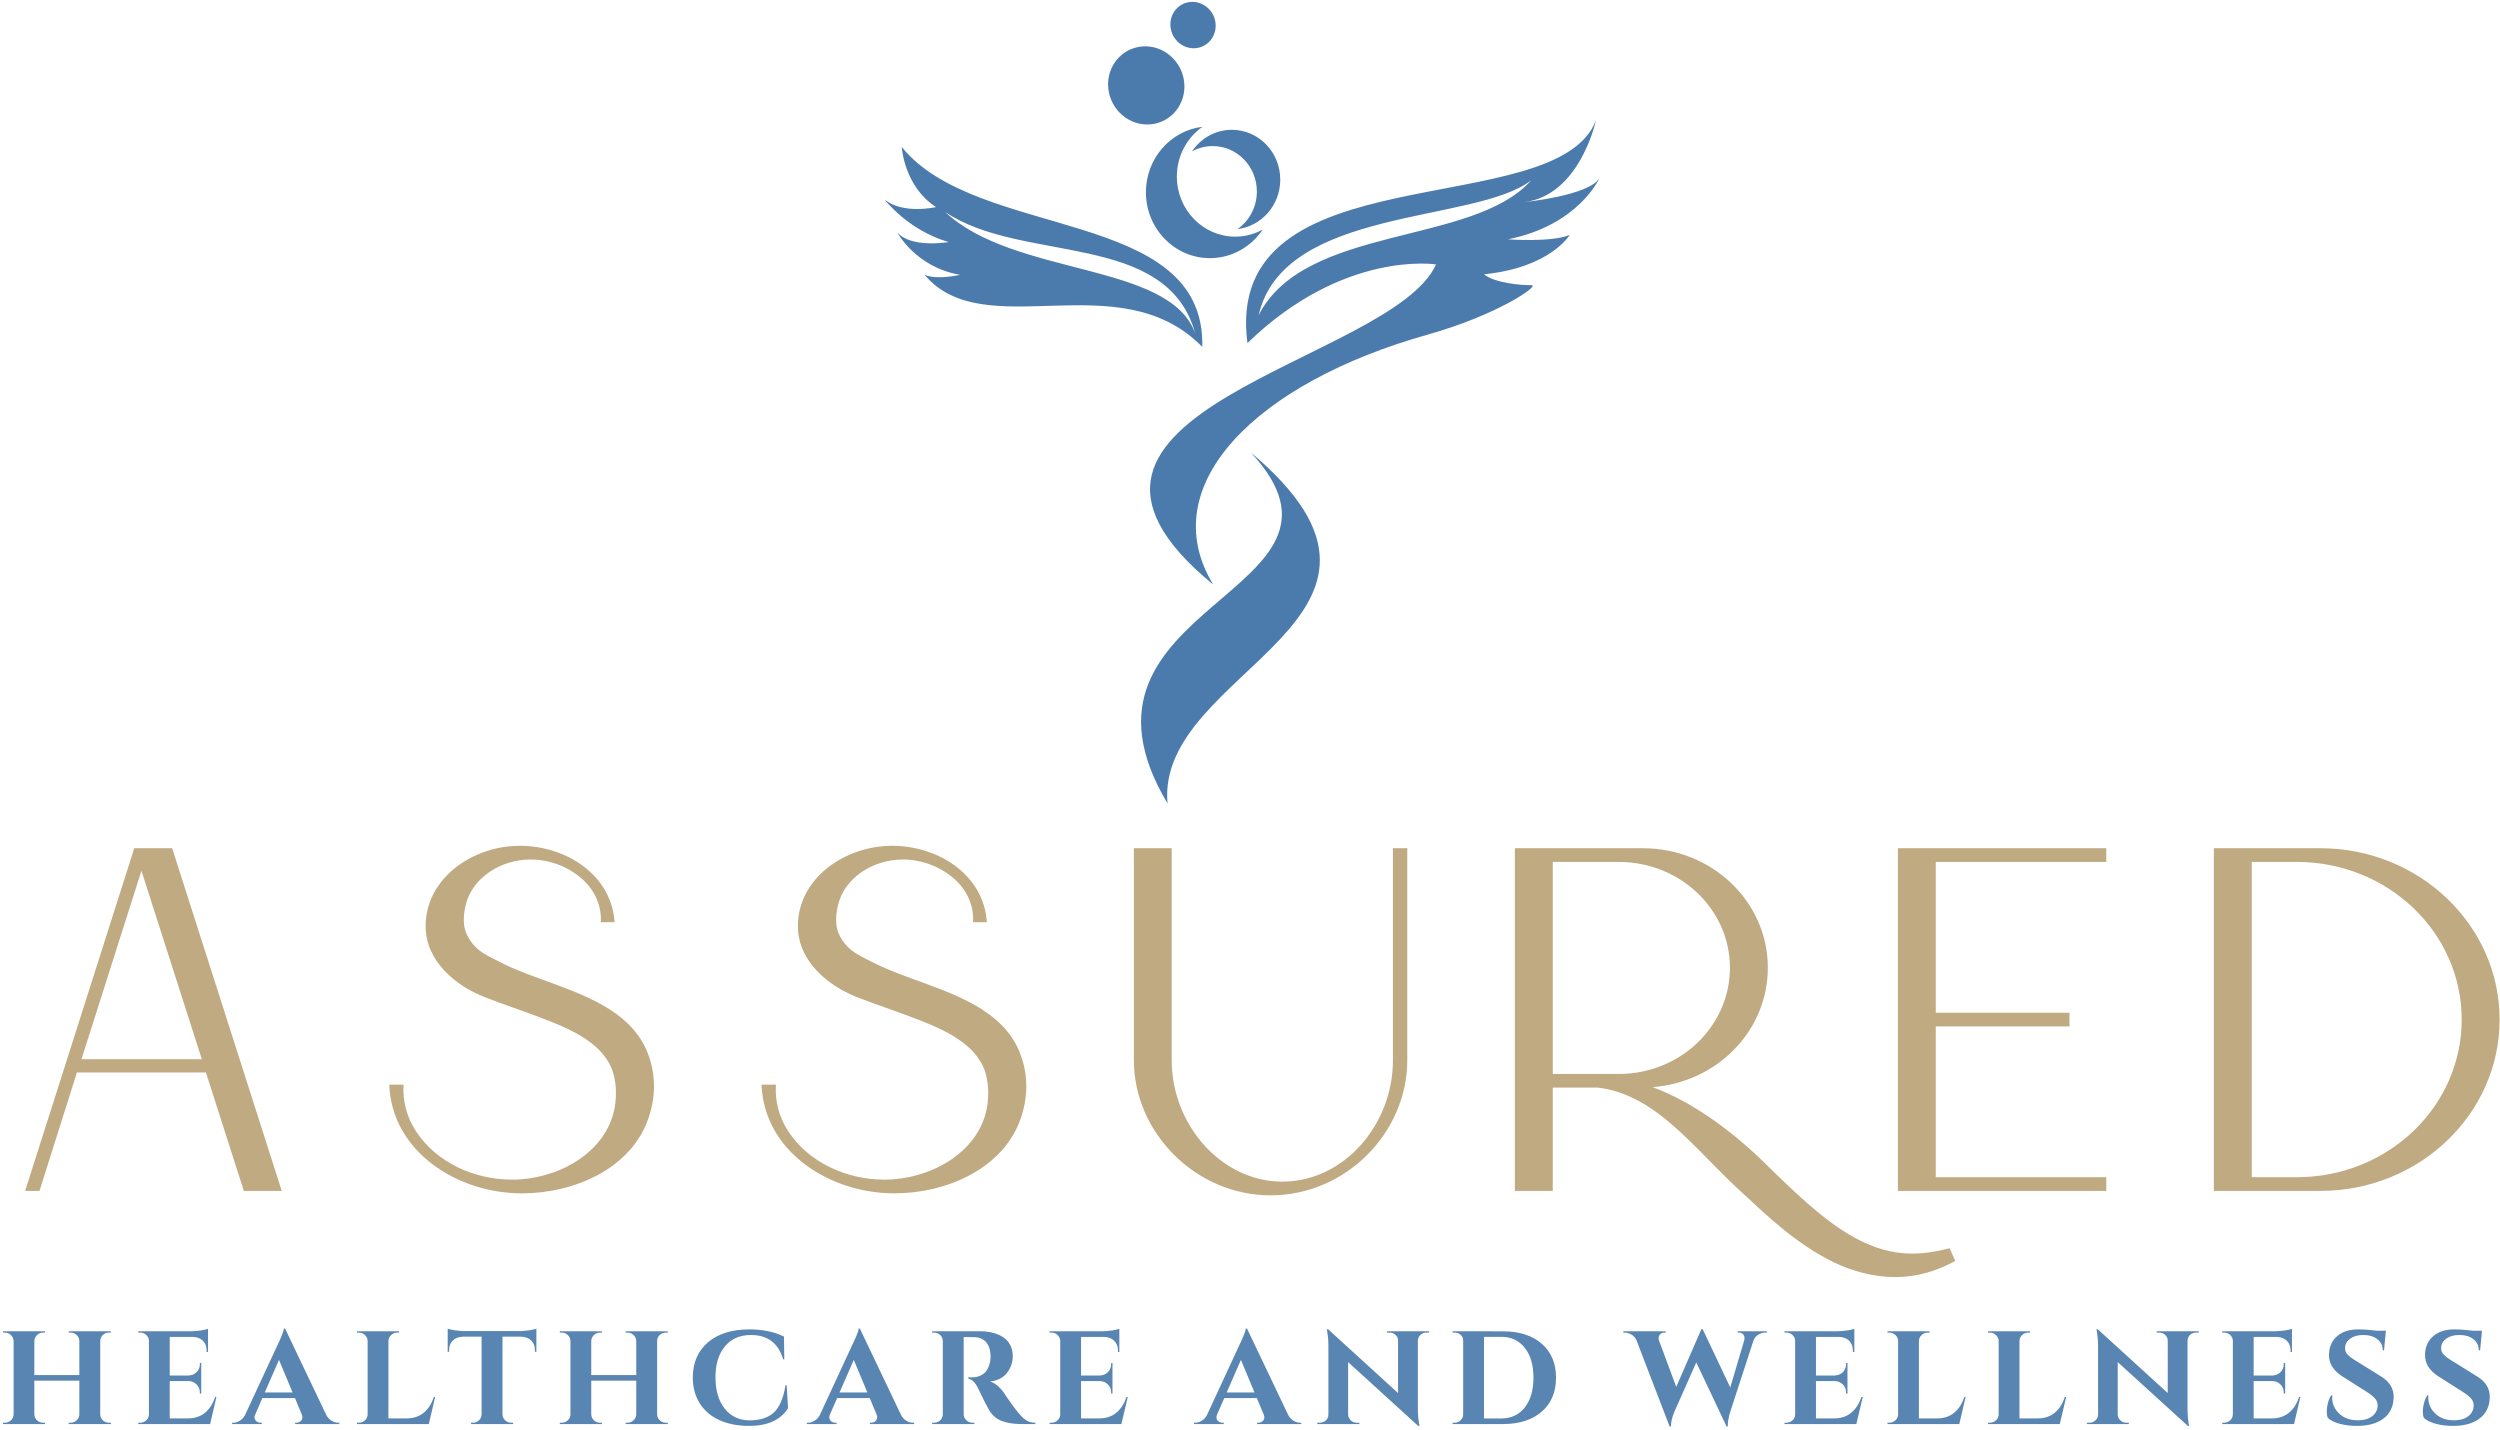 <?xml version="1.0" encoding="UTF-8"?> <svg xmlns="http://www.w3.org/2000/svg" width="652" height="373" viewBox="0 0 652 373" fill="none"><g opacity="0.76"><path fill-rule="evenodd" clip-rule="evenodd" d="M325.332 89.478C318.676 38.987 405.957 58.383 416.234 31.356C416.234 31.356 412.063 51.015 397.459 52.722C397.459 52.722 414.445 51.011 417.131 46.457C417.131 46.457 411.763 58.707 393.287 62.411C393.287 62.411 404.613 63.265 409.381 61.271C409.381 61.271 404.313 69.82 387.03 71.53C389.779 73.824 396.905 74.435 399.4 74.371C401.828 74.303 390.76 82.093 372.348 87.265C327.64 99.829 300.684 126.603 316.396 152.442C260.769 106.947 362.954 94.745 374.515 68.963C374.508 68.966 350.411 65.13 325.332 89.478ZM310.869 39.487C313.146 36.083 316.954 33.852 321.27 33.852C328.24 33.852 333.894 39.669 333.894 46.845C333.894 53.511 329.013 59.004 322.731 59.752C325.784 57.62 327.788 54.024 327.788 49.942C327.788 43.4 322.636 38.097 316.28 38.097C314.328 38.093 312.482 38.599 310.869 39.487ZM309.945 0.584C306.751 1.168 304.693 4.309 305.353 7.598C306.013 10.888 309.137 13.081 312.334 12.497C315.528 11.91 317.585 8.772 316.926 5.483C316.266 2.194 313.139 0.001 309.945 0.584ZM296.932 12.24C291.55 13.226 288.085 18.519 289.196 24.059C290.308 29.602 295.57 33.296 300.956 32.307C306.341 31.322 309.804 26.032 308.692 20.489C307.58 14.946 302.315 11.255 296.932 12.24ZM329.306 59.874C326.296 64.374 321.256 67.326 315.546 67.326C306.327 67.326 298.852 59.631 298.852 50.137C298.852 41.319 305.307 34.051 313.615 33.066C309.578 35.883 306.924 40.647 306.924 46.045C306.924 54.699 313.739 61.716 322.145 61.716C324.736 61.716 327.174 61.048 329.306 59.874ZM326.257 118.04C360.353 154.928 273.22 157.152 304.492 209.539C301.273 174.621 377.935 161.571 326.257 118.04ZM313.559 90.477C314.427 53.916 254.988 62.823 235.175 38.34C235.175 38.34 235.768 48.596 244.114 54.01C244.114 54.01 235.471 56.004 230.703 52.017C230.703 52.017 236.664 59.992 247.393 63.126C247.393 63.126 237.557 64.833 233.982 60.562C233.982 60.562 238.75 69.681 250.375 71.672C250.375 71.672 244.414 73.096 241.135 71.672C256.731 90.224 291.896 68.315 313.559 90.477ZM246.44 55.242C266.415 68.885 304.39 60.019 311.731 87.015C305.138 68.244 264.52 72.252 246.44 55.242ZM399.315 47.04C384.704 58.356 334.738 53.859 328.258 82.195C340.303 58.525 384.189 64.115 399.315 47.04Z" fill="#135293"></path></g><path opacity="0.7" d="M11.751 371.394H0.778V371.048H1.22C1.863 371.048 2.406 370.837 2.848 370.414C3.303 369.992 3.538 369.479 3.551 368.878V349.704C3.524 349.102 3.283 348.59 2.828 348.167C2.385 347.745 1.85 347.534 1.22 347.534H0.778V347.188H11.751L11.731 347.534H11.289C10.659 347.534 10.123 347.745 9.681 348.167C9.225 348.59 8.984 349.102 8.957 349.704V358.619H20.694V349.704C20.667 349.102 20.433 348.59 19.991 348.167C19.535 347.745 18.999 347.534 18.383 347.534H17.921V347.188H28.914V347.534H28.451C27.808 347.534 27.266 347.745 26.823 348.167C26.381 348.59 26.154 349.102 26.14 349.704V368.878C26.154 369.479 26.381 369.992 26.823 370.414C27.266 370.837 27.808 371.048 28.451 371.048H28.914V371.394H17.921V371.048H18.383C18.999 371.048 19.535 370.837 19.991 370.414C20.433 370.005 20.667 369.499 20.694 368.897V360.079H8.957V368.878C8.971 369.479 9.205 369.992 9.661 370.414C10.103 370.837 10.645 371.048 11.289 371.048H11.731L11.751 371.394ZM54.799 371.394H36.068V371.048H36.53C37.16 371.048 37.703 370.837 38.158 370.414C38.6 369.992 38.828 369.479 38.842 368.878V349.589C38.801 349.026 38.56 348.539 38.118 348.129C37.676 347.732 37.147 347.534 36.53 347.534H36.068V347.188H49.935C50.685 347.175 51.509 347.104 52.407 346.976C53.291 346.848 53.908 346.707 54.256 346.554V352.605H53.894V352.202C53.894 351.164 53.573 350.326 52.93 349.685C52.3 349.058 51.442 348.718 50.357 348.667H44.268V358.734H49.071C49.969 358.721 50.699 358.433 51.261 357.869C51.838 357.306 52.126 356.601 52.126 355.756V355.468L52.487 355.449V363.46L52.126 363.441V363.152C52.126 362.32 51.838 361.622 51.261 361.058C50.699 360.495 49.982 360.2 49.111 360.175H44.268V369.915H49.011C50.779 369.915 52.26 369.428 53.452 368.455C54.645 367.481 55.529 366.111 56.105 364.344H56.447L54.799 371.394ZM68.284 371.394H60.526V371.048H60.848C61.397 371.048 61.947 370.882 62.496 370.549C63.059 370.229 63.521 369.742 63.883 369.089L72.263 351.03C72.558 350.454 72.919 349.66 73.348 348.648C73.777 347.636 74.005 346.919 74.031 346.496H74.353L85.105 369.05C85.48 369.716 85.942 370.216 86.492 370.549C87.054 370.882 87.624 371.048 88.2 371.048H88.501V371.394H76.966V371.048H77.287C77.823 371.048 78.259 370.85 78.594 370.453C78.781 370.222 78.875 369.953 78.875 369.646C78.875 369.415 78.815 369.159 78.694 368.878L76.925 364.613H68.424L66.576 368.878C66.442 369.172 66.375 369.435 66.375 369.665C66.375 369.96 66.468 370.222 66.656 370.453C66.991 370.85 67.426 371.048 67.962 371.048H68.284V371.394ZM72.765 354.661L69.047 363.152H76.302L72.765 354.661ZM111.834 371.394H93.104V371.048H93.566C94.196 371.048 94.738 370.837 95.194 370.414C95.636 369.992 95.864 369.479 95.877 368.878V349.704C95.864 349.115 95.636 348.609 95.194 348.187C94.738 347.751 94.196 347.534 93.566 347.534H93.104V347.188H104.097L104.077 347.534H103.635C102.991 347.534 102.449 347.751 102.007 348.187C101.551 348.609 101.317 349.115 101.303 349.704V369.915H106.046C107.815 369.915 109.295 369.428 110.488 368.455C111.68 367.481 112.564 366.111 113.14 364.344H113.482L111.834 371.394ZM117.12 352.548H116.758V346.515C117.12 346.669 117.736 346.81 118.607 346.938C119.491 347.066 120.302 347.136 121.039 347.149H135.589C136.339 347.136 137.156 347.066 138.041 346.938C138.925 346.81 139.541 346.669 139.89 346.515V352.548H139.508V352.144C139.508 351.081 139.186 350.236 138.543 349.608C137.887 348.968 137.002 348.635 135.89 348.609H131.047V368.897C131.06 369.499 131.295 370.005 131.75 370.414C132.192 370.837 132.728 371.048 133.358 371.048H133.82V371.394H122.827V371.048H123.289C123.906 371.048 124.442 370.844 124.897 370.434C125.339 370.024 125.574 369.524 125.601 368.935V348.609H120.737C119.638 348.635 118.761 348.968 118.104 349.608C117.448 350.236 117.12 351.081 117.12 352.144V352.548ZM156.992 371.394H145.999V371.048H146.461C147.104 371.048 147.647 370.837 148.089 370.414C148.545 369.992 148.773 369.479 148.773 368.878V349.704C148.759 349.102 148.525 348.59 148.069 348.167C147.627 347.745 147.091 347.534 146.461 347.534H145.999V347.188H156.992L156.972 347.534H156.51C155.894 347.534 155.358 347.745 154.902 348.167C154.46 348.59 154.226 349.102 154.199 349.704V358.619H165.935V349.704C165.909 349.102 165.674 348.59 165.232 348.167C164.776 347.745 164.241 347.534 163.624 347.534H163.162V347.188H174.155V347.534H173.693C173.05 347.534 172.507 347.745 172.065 348.167C171.609 348.59 171.382 349.102 171.382 349.704V368.878C171.382 369.479 171.609 369.992 172.065 370.414C172.507 370.837 173.05 371.048 173.693 371.048H174.155V371.394H163.162V371.048H163.624C164.241 371.048 164.776 370.837 165.232 370.414C165.674 370.005 165.909 369.499 165.935 368.897V360.079H154.199V368.878C154.212 369.479 154.447 369.992 154.902 370.414C155.344 370.837 155.88 371.048 156.51 371.048H156.972L156.992 371.394ZM180.687 359.253C180.687 355.385 182.006 352.324 184.646 350.069C187.285 347.828 190.896 346.707 195.478 346.707C198.935 346.707 201.929 347.335 204.462 348.59L204.542 354.507H204.24C203.008 350.281 200.201 348.167 195.82 348.167C192.966 348.167 190.715 349.154 189.067 351.126C187.419 353.098 186.595 355.788 186.595 359.195C186.595 362.602 187.386 365.311 188.967 367.321C190.534 369.332 192.671 370.37 195.378 370.434C198.205 370.434 200.355 369.748 201.829 368.378C203.303 366.995 204.314 364.632 204.863 361.289H205.165L205.527 367.264C203.571 370.338 200.188 371.875 195.378 371.875C192.417 371.875 189.838 371.375 187.64 370.376C185.43 369.377 183.721 367.923 182.516 366.015C181.296 364.107 180.687 361.853 180.687 359.253ZM218.188 371.394H210.43V371.048H210.752C211.301 371.048 211.851 370.882 212.4 370.549C212.963 370.229 213.425 369.742 213.787 369.089L222.147 351.03C222.442 350.454 222.81 349.66 223.252 348.648C223.681 347.636 223.909 346.919 223.936 346.496H224.257L235.009 369.05C235.384 369.716 235.846 370.216 236.396 370.549C236.958 370.882 237.528 371.048 238.104 371.048H238.405V371.394H226.87V371.048H227.191C227.727 371.048 228.163 370.85 228.498 370.453C228.685 370.222 228.779 369.953 228.779 369.646C228.779 369.415 228.719 369.159 228.598 368.878L226.83 364.613H218.328L216.459 368.878C216.339 369.172 216.279 369.435 216.279 369.665C216.279 369.96 216.372 370.222 216.56 370.453C216.895 370.85 217.33 371.048 217.866 371.048H218.188V371.394ZM222.669 354.661L218.951 363.152H226.207L222.669 354.661ZM254.121 371.394H243.108V371.048H243.57C244.2 371.048 244.743 370.837 245.198 370.414C245.64 370.005 245.868 369.499 245.882 368.897V349.704C245.868 349.102 245.64 348.59 245.198 348.167C244.743 347.745 244.2 347.534 243.57 347.534H243.108V347.188H255.528C256.439 347.188 257.303 347.258 258.121 347.399C258.925 347.54 259.702 347.777 260.452 348.11C261.202 348.43 261.845 348.84 262.381 349.339C262.917 349.826 263.339 350.441 263.647 351.184C263.969 351.939 264.13 352.785 264.13 353.72C264.13 354.475 264.009 355.205 263.768 355.91C263.527 356.627 263.172 357.306 262.703 357.946C262.247 358.574 261.631 359.099 260.854 359.522C260.077 359.944 259.193 360.2 258.201 360.29C258.925 360.508 259.608 360.905 260.251 361.481C260.894 362.045 261.443 362.666 261.899 363.345C261.979 363.473 262.2 363.812 262.562 364.363C262.937 364.914 263.426 365.605 264.029 366.438C264.646 367.283 265.155 367.943 265.557 368.416C266.347 369.39 267.057 370.069 267.687 370.453C268.317 370.837 269.094 371.036 270.018 371.048V371.394H266.501C264.398 371.394 262.649 371.125 261.256 370.587C259.876 370.062 258.791 369.14 258 367.821C257.424 366.86 256.419 364.882 254.986 361.885C254.289 360.488 253.472 359.714 252.534 359.56V359.214H253.639C254.738 359.201 255.696 358.888 256.513 358.273C257.33 357.658 257.893 356.646 258.201 355.237C258.295 354.751 258.342 354.277 258.342 353.816C258.342 353.726 258.342 353.636 258.342 353.547C258.275 351.946 257.859 350.748 257.096 349.954C256.332 349.147 255.327 348.737 254.081 348.725C253.733 348.712 253.21 348.705 252.514 348.705C251.83 348.705 251.435 348.705 251.328 348.705V368.878C251.341 369.479 251.576 369.992 252.031 370.414C252.487 370.837 253.029 371.048 253.659 371.048H254.101L254.121 371.394ZM292.467 371.394H273.736V371.048H274.198C274.828 371.048 275.371 370.837 275.826 370.414C276.268 369.992 276.496 369.479 276.51 368.878V349.589C276.456 349.026 276.208 348.539 275.766 348.129C275.324 347.732 274.801 347.534 274.198 347.534H273.736V347.188H287.603C288.353 347.175 289.171 347.104 290.055 346.976C290.953 346.848 291.576 346.707 291.924 346.554V352.605H291.562V352.202C291.562 351.164 291.241 350.326 290.598 349.685C289.968 349.058 289.11 348.718 288.025 348.667H281.936V358.734H286.739C287.637 358.721 288.367 358.433 288.93 357.869C289.506 357.306 289.794 356.601 289.794 355.756V355.468L290.135 355.449V363.46L289.794 363.441V363.152C289.794 362.32 289.506 361.622 288.93 361.058C288.367 360.495 287.65 360.2 286.779 360.175H281.936V369.915H286.679C288.447 369.915 289.928 369.428 291.12 368.455C292.313 367.481 293.197 366.111 293.773 364.344H294.115L292.467 371.394ZM319.155 371.394H311.398V371.048H311.72C312.269 371.048 312.818 370.882 313.368 370.549C313.93 370.229 314.393 369.742 314.754 369.089L323.115 351.03C323.409 350.454 323.771 349.66 324.2 348.648C324.642 347.636 324.876 346.919 324.903 346.496H325.225L335.977 369.05C336.339 369.716 336.801 370.216 337.363 370.549C337.926 370.882 338.496 371.048 339.072 371.048H339.373V371.394H327.837V371.048H328.159C328.695 371.048 329.13 370.85 329.465 370.453C329.653 370.222 329.747 369.953 329.747 369.646C329.747 369.415 329.686 369.159 329.566 368.878L327.777 364.613H319.296L317.427 368.878C317.307 369.172 317.246 369.435 317.246 369.665C317.246 369.96 317.34 370.222 317.528 370.453C317.863 370.85 318.298 371.048 318.834 371.048H319.155V371.394ZM323.637 354.661L319.919 363.152H327.174L323.637 354.661ZM354.506 371.394H343.533V371.048H344.196C344.813 371.048 345.342 370.844 345.784 370.434C346.213 370.024 346.434 369.531 346.447 368.954V350.992C346.447 350.236 346.414 349.493 346.347 348.763C346.266 348.046 346.193 347.521 346.126 347.188L346.025 346.669H346.367L364.615 363.306V349.628C364.615 349.038 364.394 348.545 363.952 348.148C363.523 347.738 363.007 347.534 362.404 347.534H361.721V347.188H372.694L372.674 347.534H372.031C371.415 347.534 370.892 347.732 370.463 348.129C370.035 348.539 369.807 349.026 369.78 349.589V367.456C369.78 368.224 369.814 368.98 369.881 369.723C369.961 370.453 370.035 370.997 370.102 371.356L370.202 371.875H369.86L351.592 355.237V368.954C351.619 369.531 351.847 370.024 352.275 370.434C352.704 370.844 353.22 371.048 353.823 371.048H354.506V371.394ZM391.967 371.394H378.824V371.048H379.286C379.929 371.048 380.472 370.837 380.914 370.414C381.369 369.992 381.597 369.479 381.597 368.878V349.512C381.597 348.962 381.369 348.494 380.914 348.11C380.458 347.726 379.922 347.534 379.306 347.534H378.844L378.824 347.188L391.967 347.207C396.241 347.207 399.617 348.289 402.096 350.454C404.575 352.618 405.814 355.57 405.814 359.31C405.814 363.037 404.575 365.983 402.096 368.147C399.617 370.312 396.241 371.394 391.967 371.394ZM387.023 348.648V369.934H391.525C394.111 369.934 396.154 368.98 397.655 367.072C399.169 365.163 399.926 362.576 399.926 359.31C399.926 356.019 399.169 353.419 397.655 351.51C396.154 349.602 394.111 348.648 391.525 348.648H387.023ZM423.68 347.534H423.379V347.188H434.412V347.534H434.111C433.588 347.521 433.166 347.719 432.845 348.129C432.657 348.36 432.563 348.641 432.563 348.974C432.563 349.192 432.61 349.435 432.704 349.704L437.165 361.712L443.717 346.65H444.059L451.254 361.846L454.851 349.685C454.931 349.416 454.971 349.166 454.971 348.936C454.971 348.616 454.884 348.34 454.71 348.11C454.429 347.726 454.027 347.534 453.504 347.534H453.183V347.188H460.78V347.534H460.458C459.842 347.534 459.232 347.7 458.629 348.033C458.026 348.379 457.591 348.885 457.323 349.551L451.254 368.167C451.2 368.32 451.133 368.538 451.053 368.82C450.972 369.089 450.872 369.563 450.751 370.242C450.657 370.779 450.61 371.26 450.61 371.682C450.61 371.81 450.61 371.926 450.61 372.028H450.289L442.391 355.314L436.683 368.167C436.107 369.524 435.806 370.811 435.779 372.028H435.437L426.795 349.532C426.487 348.866 426.038 348.366 425.449 348.033C424.873 347.7 424.283 347.534 423.68 347.534ZM484.132 371.394H465.402V371.048H465.864C466.507 371.048 467.05 370.837 467.492 370.414C467.948 369.992 468.175 369.479 468.175 368.878V349.589C468.135 349.026 467.894 348.539 467.452 348.129C467.01 347.732 466.48 347.534 465.864 347.534H465.402V347.188H479.269C480.033 347.175 480.857 347.104 481.741 346.976C482.625 346.848 483.248 346.707 483.61 346.554V352.605H483.228V352.202C483.228 351.164 482.913 350.326 482.283 349.685C481.64 349.058 480.783 348.718 479.711 348.667H473.601V358.734H478.405C479.302 358.721 480.039 358.433 480.615 357.869C481.178 357.306 481.459 356.601 481.459 355.756V355.468L481.821 355.449V363.46L481.459 363.441V363.152C481.459 362.32 481.178 361.622 480.615 361.058C480.039 360.495 479.316 360.2 478.445 360.175H473.601V369.915H478.364C480.133 369.915 481.607 369.428 482.786 368.455C483.978 367.481 484.863 366.111 485.439 364.344H485.8L484.132 371.394ZM510.982 371.394H492.252V371.048H492.714C493.343 371.048 493.886 370.837 494.342 370.414C494.784 369.992 495.012 369.479 495.025 368.878V349.704C495.012 349.115 494.784 348.609 494.342 348.187C493.886 347.751 493.343 347.534 492.714 347.534H492.252V347.188H503.245L503.225 347.534H502.782C502.139 347.534 501.597 347.751 501.155 348.187C500.699 348.609 500.465 349.115 500.451 349.704V369.915H505.194C506.963 369.915 508.443 369.428 509.636 368.455C510.828 367.481 511.712 366.111 512.288 364.344H512.63L510.982 371.394ZM537.189 371.394H518.478V371.048H518.94C519.57 371.048 520.106 370.837 520.548 370.414C521.004 369.992 521.238 369.479 521.252 368.878V349.704C521.238 349.115 521.004 348.609 520.548 348.187C520.106 347.751 519.57 347.534 518.94 347.534H518.478V347.188H529.451V347.534H529.009C528.366 347.534 527.817 347.751 527.361 348.187C526.906 348.609 526.678 349.115 526.678 349.704V369.915H531.421C533.189 369.915 534.67 369.428 535.862 368.455C537.041 367.481 537.919 366.111 538.495 364.344H538.857L537.189 371.394ZM555.216 371.394H544.263V371.048H544.926C545.542 371.048 546.065 370.844 546.493 370.434C546.936 370.024 547.163 369.531 547.177 368.954V350.992C547.177 350.236 547.137 349.493 547.056 348.763C546.989 348.046 546.922 347.521 546.855 347.188L546.735 346.669H547.096L565.345 363.306V349.628C565.331 349.038 565.11 348.545 564.681 348.148C564.253 347.738 563.73 347.534 563.114 347.534H562.451V347.188H573.424L573.404 347.534H572.74C572.137 347.534 571.615 347.732 571.173 348.129C570.744 348.539 570.523 349.026 570.51 349.589V367.456C570.51 368.224 570.543 368.98 570.61 369.723C570.677 370.453 570.744 370.997 570.811 371.356L570.932 371.875H570.59L552.302 355.237V368.954C552.328 369.531 552.556 370.024 552.985 370.434C553.414 370.844 553.936 371.048 554.552 371.048H555.216V371.394ZM598.284 371.394H579.553V371.048H580.015C580.645 371.048 581.188 370.837 581.643 370.414C582.085 369.992 582.313 369.479 582.327 368.878V349.589C582.286 349.026 582.045 348.539 581.603 348.129C581.161 347.732 580.632 347.534 580.015 347.534H579.553V347.188H593.42C594.17 347.175 594.994 347.104 595.892 346.976C596.776 346.848 597.393 346.707 597.741 346.554V352.605H597.379V352.202C597.379 351.164 597.058 350.326 596.415 349.685C595.785 349.058 594.927 348.718 593.842 348.667H587.753V358.734H592.556C593.454 358.721 594.184 358.433 594.747 357.869C595.323 357.306 595.611 356.601 595.611 355.756V355.468L595.973 355.449V363.46L595.611 363.441V363.152C595.611 362.32 595.323 361.622 594.747 361.058C594.184 360.495 593.467 360.2 592.596 360.175H587.753V369.915H592.496C594.264 369.915 595.745 369.428 596.937 368.455C598.13 367.481 599.014 366.111 599.59 364.344H599.932L598.284 371.394ZM606.925 366.86C607.113 365.669 607.455 364.689 607.95 363.921H608.272C608.259 364.1 608.245 364.28 608.232 364.459C608.232 366.06 608.808 367.43 609.96 368.57C611.206 369.8 612.861 370.414 614.924 370.414C614.978 370.414 615.031 370.414 615.085 370.414C616.626 370.389 617.845 370.011 618.742 369.281C619.64 368.551 620.089 367.635 620.089 366.534C620.089 365.855 619.861 365.253 619.406 364.728C618.95 364.203 618.213 363.614 617.195 362.96L610.885 358.964C608.553 357.466 607.388 355.622 607.388 353.431C607.388 353.201 607.401 352.977 607.428 352.759C607.575 350.928 608.319 349.461 609.659 348.36C610.998 347.258 612.787 346.707 615.025 346.707C616.378 346.707 618.026 346.823 619.968 347.053H622.239L621.757 352.144H621.415C621.415 350.953 620.946 349.993 620.009 349.263C619.084 348.533 617.858 348.167 616.331 348.167C614.937 348.167 613.812 348.481 612.955 349.109C612.084 349.736 611.628 350.531 611.588 351.491C611.588 351.53 611.588 351.581 611.588 351.645C611.588 352.221 611.776 352.727 612.151 353.162C612.579 353.649 613.229 354.161 614.1 354.699L620.993 358.984C623.177 360.328 624.269 362.096 624.269 364.286C624.269 364.427 624.262 364.574 624.249 364.728C624.142 366.982 623.251 368.737 621.576 369.992C619.888 371.247 617.597 371.875 614.703 371.875C613.055 371.875 611.541 371.689 610.161 371.317C608.768 370.933 607.743 370.421 607.086 369.78C606.912 369.319 606.825 368.781 606.825 368.167C606.825 367.77 606.858 367.334 606.925 366.86ZM631.986 366.86C632.174 365.669 632.516 364.689 633.011 363.921H633.313C633.313 364.1 633.306 364.28 633.293 364.459C633.293 366.06 633.869 367.43 635.021 368.57C636.267 369.8 637.922 370.414 639.985 370.414C640.039 370.414 640.092 370.414 640.146 370.414C641.687 370.389 642.906 370.011 643.804 369.281C644.688 368.551 645.13 367.635 645.13 366.534C645.13 365.855 644.909 365.253 644.467 364.728C644.011 364.203 643.268 363.614 642.236 362.96L635.946 358.964C633.614 357.466 632.449 355.622 632.449 353.431C632.449 353.201 632.455 352.977 632.469 352.759C632.63 350.928 633.38 349.461 634.72 348.36C636.059 347.258 637.848 346.707 640.086 346.707C641.425 346.707 643.067 346.823 645.009 347.053H647.3L646.818 352.144H646.456C646.456 350.953 645.994 349.993 645.07 349.263C644.145 348.533 642.913 348.167 641.372 348.167C639.992 348.167 638.866 348.481 637.995 349.109C637.138 349.736 636.689 350.531 636.649 351.491C636.649 351.53 636.649 351.581 636.649 351.645C636.649 352.221 636.837 352.727 637.212 353.162C637.627 353.649 638.277 354.161 639.161 354.699L646.054 358.984C648.238 360.328 649.33 362.096 649.33 364.286C649.33 364.427 649.324 364.574 649.31 364.728C649.203 366.982 648.305 368.737 646.617 369.992C644.942 371.247 642.651 371.875 639.744 371.875C638.109 371.875 636.602 371.689 635.222 371.317C633.829 370.933 632.804 370.421 632.147 369.78C631.96 369.319 631.866 368.781 631.866 368.167C631.866 367.77 631.906 367.334 631.986 366.86Z" fill="#135293"></path><path opacity="0.7" d="M6.557 310.59H10.295L20.062 279.698H53.705L63.593 310.59H73.48L44.902 221.218H35.015L6.557 310.59ZM21.248 276.24L36.884 227.097L52.64 276.24H21.248ZM105.254 282.887H101.516C102.179 300.254 119.141 311.224 136.103 311.224C149.869 311.224 164.822 304.711 169.223 291.321C170.971 286.076 171.092 280.582 169.102 275.106C165.224 264.502 154.15 260.16 144.122 256.452C139.58 254.8 135.178 253.263 131.3 251.361C129.29 250.323 127.562 249.555 125.954 248.537C123.422 246.885 121.291 244.08 121.01 241.006C120.889 239.488 121.01 237.817 121.412 236.165C123.16 228.749 130.777 224.157 138.374 224.157C143.318 224.157 148.402 226.078 152 229.402C155.215 232.322 156.944 236.414 156.682 240.506H160.28C159.476 228.115 147.598 220.584 135.58 220.584C123.16 220.584 111.002 229.133 111.002 241.525C111.002 250.592 118.739 257.22 127.039 260.294C131.702 262.081 136.244 263.599 140.645 265.27C147.739 267.94 156.421 271.399 159.476 278.545C160.682 281.485 160.943 285.442 160.28 289.015C158.009 300.888 145.187 307.651 133.571 307.651C123.683 307.651 113.815 303.194 108.469 295.009C106.058 291.321 104.993 287.094 105.254 282.887ZM202.363 282.887H198.605C199.288 300.254 216.25 311.224 233.212 311.224C246.958 311.224 261.91 304.711 266.332 291.321C268.06 286.076 268.201 280.582 266.191 275.106C262.312 264.502 251.239 260.16 241.211 256.452C236.669 254.8 232.267 253.263 228.389 251.361C226.399 250.323 224.651 249.555 223.063 248.537C220.511 246.885 218.38 244.08 218.119 241.006C217.978 239.488 218.119 237.817 218.521 236.165C220.249 228.749 227.866 224.157 235.483 224.157C240.407 224.157 245.491 226.078 249.089 229.402C252.304 232.322 254.032 236.414 253.771 240.506H257.369C256.585 228.115 244.687 220.584 232.669 220.584C220.249 220.584 208.091 229.133 208.091 241.525C208.091 250.592 215.848 257.22 224.128 260.294C228.791 262.081 233.332 263.599 237.754 265.27C244.828 267.94 253.51 271.399 256.585 278.545C257.771 281.485 258.052 285.442 257.369 289.015C255.098 300.888 242.276 307.651 230.66 307.651C220.792 307.651 210.904 303.194 205.558 295.009C203.147 291.321 202.082 287.094 202.363 282.887ZM305.581 276.509V221.218H295.714V276.509C295.714 295.278 311.731 311.743 331.366 311.743C351.121 311.743 367.018 295.278 367.018 276.509V221.218H363.28V276.509C363.28 293.357 350.458 308.169 334.441 308.169C318.544 308.169 305.581 293.357 305.581 276.509ZM428.455 221.218H395.074V310.59H404.961V283.655H416.839C422.988 284.424 428.334 287.229 432.997 290.802C440.473 296.546 446.482 303.828 453.838 310.59C461.052 317.237 468.388 324.384 478.276 329.225C483.079 331.531 488.686 333.068 494.293 333.068C500.041 333.068 505.386 331.396 509.928 328.841L508.461 325.537C505.125 326.42 501.789 326.939 498.574 326.939C487.882 326.939 478.939 320.426 471.322 313.779C467.725 310.59 464.248 307.266 460.771 303.828C452.632 295.778 442.081 287.613 430.987 283.521C447.828 282.253 461.052 268.843 461.052 252.379C461.052 235.146 446.482 221.218 428.455 221.218ZM404.961 280.082V224.791H422.185C438.202 224.791 451.165 237.183 451.165 252.379C451.165 267.691 438.202 280.082 422.185 280.082H404.961ZM504.844 307.017V267.691H539.712V264.117H504.844V224.791H549.319V221.218H494.976V310.59H549.319V307.017H504.844ZM577.374 310.59H605.148C630.933 310.59 651.894 290.552 651.894 265.904C651.894 241.275 630.933 221.218 605.148 221.218H577.374V310.59ZM587.262 307.017V224.791H598.999C622.773 224.791 642.006 243.177 642.006 265.904C642.006 288.631 622.773 307.017 598.999 307.017H587.262Z" fill="#A6874D"></path></svg> 